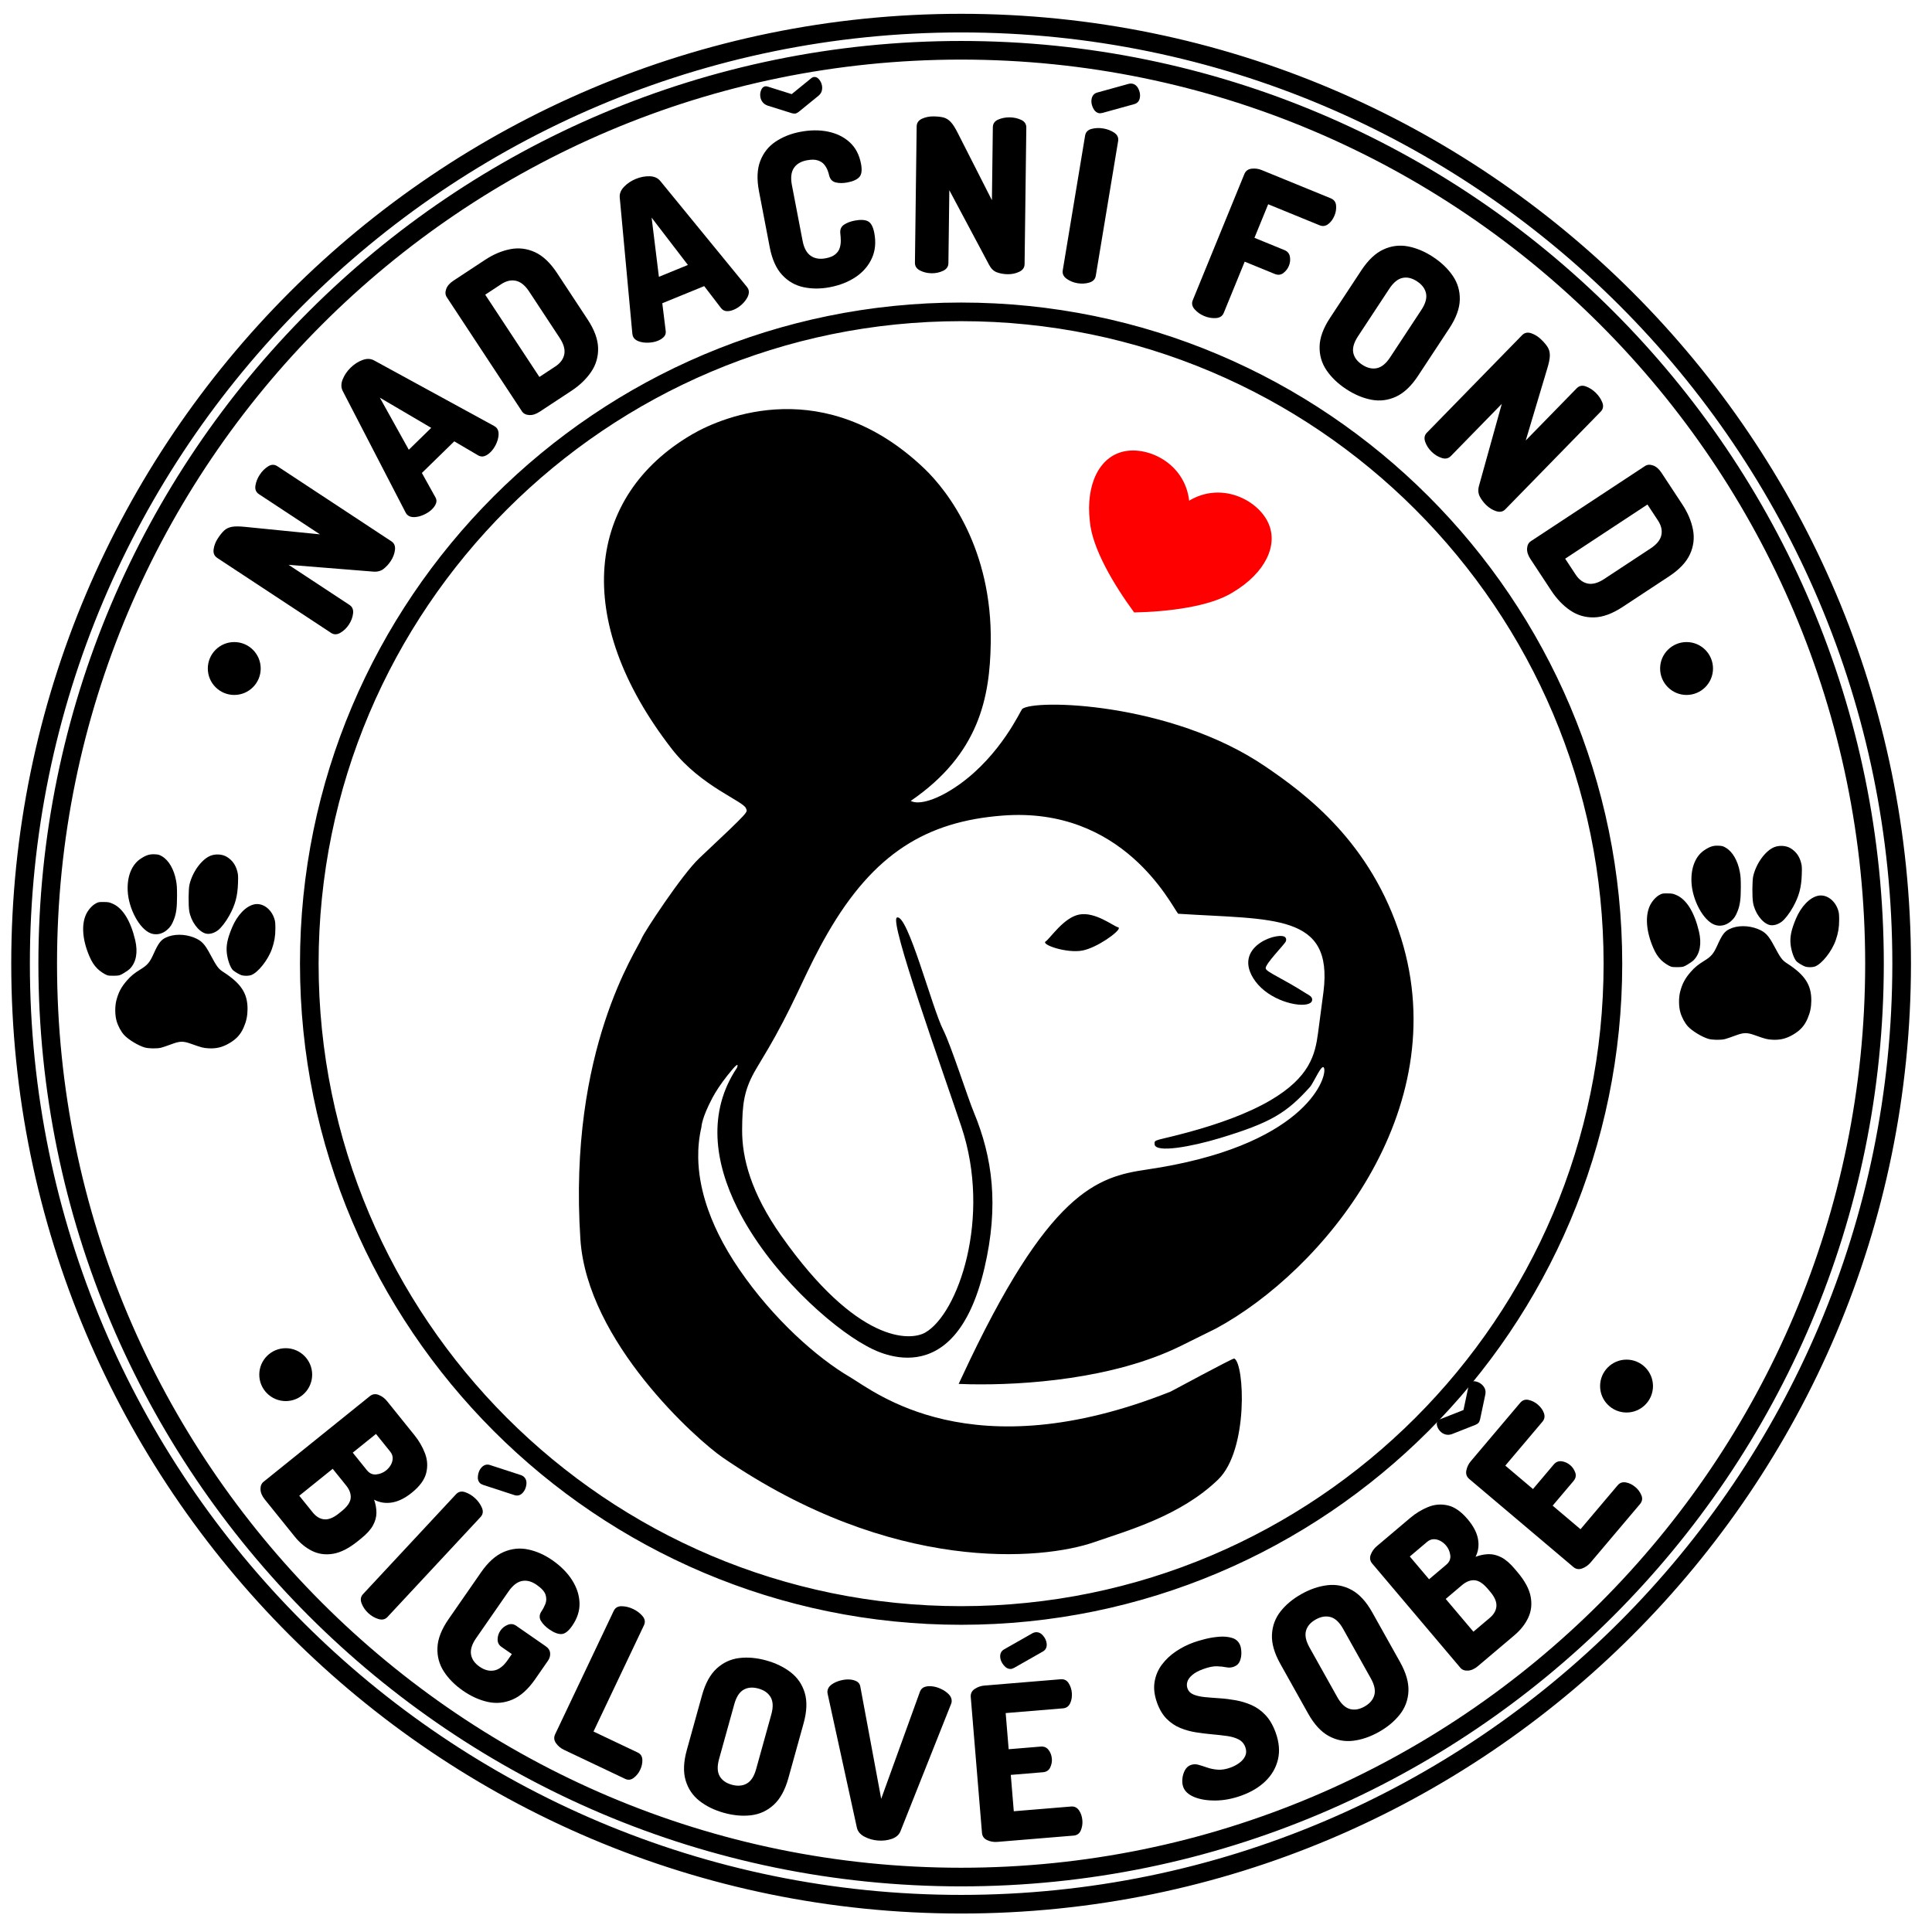 <?xml version="1.0" encoding="UTF-8" standalone="no"?><!DOCTYPE svg PUBLIC "-//W3C//DTD SVG 1.1//EN" "http://www.w3.org/Graphics/SVG/1.1/DTD/svg11.dtd"><svg width="100%" height="100%" viewBox="0 0 3544 3544" version="1.1" xmlns="http://www.w3.org/2000/svg" xmlns:xlink="http://www.w3.org/1999/xlink" xml:space="preserve" xmlns:serif="http://www.serif.com/" style="fill-rule:evenodd;clip-rule:evenodd;stroke-linecap:round;stroke-linejoin:round;"><g id="černá"><path id="path_e1a77600e3660e591ade4276cb8faa54" d="M640.01,1145.73c-4.186,6.356 -9.362,11.354 -15.528,14.991c-6.167,3.639 -11.88,3.725 -17.141,0.261l-208.774,-137.482c-5.48,-3.61 -7.712,-8.929 -6.697,-15.958c1.016,-7.03 3.617,-13.724 7.803,-20.08c4.041,-6.137 7.89,-10.908 11.547,-14.313c3.656,-3.406 8.357,-5.652 14.101,-6.742c5.745,-1.088 14.043,-1.043 24.895,0.132l136.666,13.641l-111.783,-73.613c-5.48,-3.608 -7.657,-8.891 -6.532,-15.849c1.126,-6.957 3.781,-13.615 7.967,-19.971c4.186,-6.356 9.252,-11.426 15.2,-15.209c5.947,-3.781 11.66,-3.868 17.14,-0.26l209.103,137.699c5.261,3.464 7.438,8.747 6.532,15.849c-0.906,7.103 -3.453,13.832 -7.638,20.188c-3.898,5.918 -8.383,10.821 -13.456,14.707c-5.073,3.887 -11.469,5.486 -19.189,4.803l-154.895,-12.444l111.786,73.614c5.26,3.464 7.438,8.747 6.531,15.849c-0.906,7.103 -3.452,13.831 -7.638,20.187Z"/><path id="path_258f3dd3b0f993eaf6593558c126275c" d="M792.294,934.36c-3.943,3.85 -8.9,7.133 -14.872,9.845c-5.971,2.714 -11.787,4.174 -17.45,4.385c-5.663,0.211 -10.144,-1.373 -13.444,-4.754c-0.551,-0.564 -1.372,-1.779 -2.464,-3.648l-115.377,-222.966c-3.264,-6.348 -3.273,-13.493 -0.023,-21.435c3.249,-7.941 8.065,-15.027 14.45,-21.262c6.571,-6.417 13.82,-11.111 21.743,-14.079c7.923,-2.968 15.019,-2.743 21.288,0.671l220.437,120.381c1.842,1.136 3.038,1.987 3.589,2.549c3.299,3.38 4.777,7.898 4.431,13.554c-0.345,5.657 -1.897,11.391 -4.657,17.205c-2.761,5.813 -6.207,10.736 -10.338,14.77c-3.568,3.484 -7.216,5.852 -10.943,7.108c-3.727,1.253 -7.526,0.838 -11.398,-1.25l-43.954,-25.856l-59.431,58.03l24.802,44.558c2.182,3.737 2.555,7.5 1.119,11.288c-1.437,3.786 -3.94,7.422 -7.508,10.906Zm-42.402,-109.352l41.122,-40.153l-94.269,-55.408l53.147,95.561Z"/><path id="path_c8e1ac40c2ee552c9916703e68645bbd" d="M989.974,755.246c-6.796,4.475 -13.231,6.514 -19.307,6.116c-6.076,-0.4 -10.484,-2.68 -13.227,-6.844l-137.917,-209.431c-2.743,-4.165 -3.097,-9.115 -1.063,-14.854c2.034,-5.739 6.449,-10.846 13.244,-15.321l58.193,-38.322c15.124,-9.959 30.483,-16.459 46.077,-19.501c15.594,-3.043 30.705,-1.211 45.333,5.495c14.629,6.708 28.152,19.485 40.565,38.336l56.077,85.154c12.412,18.848 18.81,36.316 19.193,52.406c0.381,16.089 -3.904,30.695 -12.859,43.819c-8.954,13.124 -20.993,24.666 -36.116,34.625l-58.193,38.322Zm-0.515,-63.766l29.262,-19.269c9.204,-6.062 14.669,-13.51 16.394,-22.345c1.724,-8.834 -1.094,-18.84 -8.456,-30.017l-56.075,-85.153c-7.362,-11.179 -15.441,-17.721 -24.238,-19.627c-8.797,-1.907 -17.798,0.172 -27.004,6.233l-29.261,19.271l99.378,150.907Z"/><path id="path_12730dda18519e919ad8601e00d92178" d="M1206.86,625.062c-5.1,2.087 -10.928,3.264 -17.481,3.534c-6.552,0.27 -12.493,-0.561 -17.82,-2.494c-5.327,-1.934 -8.884,-5.086 -10.672,-9.458c-0.298,-0.729 -0.602,-2.166 -0.912,-4.306l-23.13,-249.982c-0.638,-7.11 2.038,-13.733 8.035,-19.872c5.995,-6.139 13.123,-10.895 21.382,-14.273c8.501,-3.478 16.982,-5.103 25.439,-4.876c8.458,0.227 14.95,3.102 19.476,8.621l159.04,194.397c1.279,1.745 2.068,2.982 2.367,3.711c1.788,4.372 1.458,9.113 -0.987,14.224c-2.445,5.113 -6.039,9.844 -10.781,14.194c-4.743,4.349 -9.786,7.618 -15.132,9.803c-4.615,1.888 -8.885,2.712 -12.811,2.475c-3.924,-0.239 -7.289,-2.052 -10.092,-5.442l-31.016,-40.479l-76.883,31.444l6.239,50.612c0.618,4.284 -0.45,7.91 -3.204,10.88c-2.756,2.97 -6.441,5.4 -11.057,7.287Zm1.8,-117.271l53.197,-21.757l-66.537,-86.772l13.34,108.529Z"/><path id="path_94a4a1c1e31c33dfea2859683aecaf01" d="M1522.24,526.837c-16.752,3.214 -32.786,3.217 -48.098,0.009c-15.315,-3.208 -28.445,-10.711 -39.392,-22.505c-10.948,-11.796 -18.548,-28.775 -22.803,-50.941l-19.658,-102.452c-4.253,-22.166 -3.477,-40.752 2.329,-55.763c5.804,-15.008 15.226,-26.839 28.264,-35.487c13.038,-8.648 27.934,-14.578 44.687,-17.792c18.558,-3.562 35.701,-3.711 51.424,-0.447c15.725,3.263 28.927,9.748 39.608,19.456c10.68,9.708 17.605,22.811 20.77,39.306c2.226,11.599 1.248,19.736 -2.932,24.413c-4.179,4.676 -11.424,8.004 -21.734,9.981c-7.99,1.533 -15.131,1.567 -21.425,0.103c-6.294,-1.465 -10.367,-5.626 -12.218,-12.488c-0.494,-2.575 -1.434,-5.736 -2.821,-9.477c-1.385,-3.743 -3.481,-7.349 -6.284,-10.82c-2.804,-3.471 -6.772,-6.049 -11.906,-7.736c-5.134,-1.688 -11.826,-1.741 -20.074,-0.159c-11.083,2.127 -19.046,6.928 -23.891,14.405c-4.847,7.476 -6.008,17.788 -3.486,30.934l19.659,102.45c2.521,13.144 7.481,22.281 14.878,27.409c7.398,5.127 16.639,6.628 27.721,4.501c7.734,-1.483 13.608,-3.946 17.623,-7.39c4.016,-3.442 6.671,-7.358 7.967,-11.749c1.295,-4.391 1.909,-8.85 1.843,-13.38c-0.069,-4.53 -0.345,-8.752 -0.828,-12.669c-0.87,-7.315 1.361,-12.753 6.689,-16.315c5.33,-3.562 11.861,-6.083 19.593,-7.566c10.567,-2.028 18.658,-1.643 24.273,1.154c5.613,2.796 9.533,9.997 11.759,21.594c3.264,17.012 1.804,32.389 -4.376,46.135c-6.18,13.746 -15.946,25.173 -29.297,34.282c-13.35,9.108 -29.306,15.444 -47.864,19.004Zm-63.13,-318.599c-1.805,0.346 -4.118,0.123 -6.944,-0.669l-44.362,-13.937c-3.746,-1.419 -6.676,-3.462 -8.792,-6.129c-2.115,-2.668 -3.495,-5.676 -4.138,-9.027c-0.84,-4.381 -0.459,-8.664 1.144,-12.847c1.602,-4.181 4.079,-6.594 7.428,-7.236c1.29,-0.248 2.782,-0.133 4.476,0.343l44.363,13.934l36.053,-29.363c1.398,-1.07 2.742,-1.728 4.032,-1.976c3.608,-0.693 6.865,0.62 9.773,3.938c2.907,3.317 4.781,7.165 5.623,11.546c0.641,3.351 0.539,6.643 -0.31,9.879c-0.849,3.236 -2.88,6.232 -6.093,8.986l-36.053,29.365c-2.33,1.783 -4.396,2.848 -6.2,3.193Z"/><path id="path_1ab6f4c403439d030738f320851f74bd" d="M1708.79,501.256c-7.61,-0.096 -14.609,-1.759 -20.999,-4.989c-6.389,-3.231 -9.544,-7.995 -9.465,-14.294l3.165,-249.954c0.082,-6.56 3.357,-11.309 9.824,-14.246c6.468,-2.937 13.507,-4.355 21.117,-4.259c7.348,0.093 13.442,0.759 18.282,2.001c4.839,1.243 9.267,3.989 13.281,8.24c4.014,4.25 8.455,11.262 13.317,21.034l62.23,122.437l1.692,-133.832c0.084,-6.561 3.359,-11.244 9.825,-14.05c6.464,-2.803 13.502,-4.159 21.113,-4.062c7.61,0.096 14.611,1.628 21.004,4.596c6.393,2.968 9.547,7.733 9.465,14.294l-3.169,250.347c-0.079,6.299 -3.354,10.983 -9.823,14.05c-6.47,3.067 -13.509,4.552 -21.119,4.456c-7.086,-0.09 -13.632,-1.223 -19.641,-3.397c-6.009,-2.176 -10.807,-6.699 -14.395,-13.569l-73.067,-137.143l-1.694,133.835c-0.079,6.299 -3.354,10.981 -9.823,14.048c-6.469,3.067 -13.51,4.554 -21.12,4.457Z"/><path id="path_54defcb4174661bd947f771dca060e10" d="M1976.67,519.539c-7.507,-1.246 -14.176,-3.949 -20.004,-8.108c-5.827,-4.16 -8.227,-9.345 -7.194,-15.559l40.98,-246.992c1.074,-6.472 5.018,-10.607 11.834,-12.402c6.815,-1.796 13.977,-2.07 21.484,-0.824c7.51,1.244 14.199,3.819 20.068,7.718c5.871,3.901 8.272,9.087 7.198,15.561l-40.982,246.99c-1.03,6.215 -4.976,10.348 -11.835,12.404c-6.858,2.053 -14.041,2.458 -21.549,1.212Zm39.734,-311.849c-4.919,-0.817 -8.709,-4.039 -11.367,-9.669c-2.658,-5.627 -3.577,-10.901 -2.76,-15.821c1.074,-6.472 4.414,-10.573 10.021,-12.304l58.559,-16.221c2.199,-0.434 4.076,-0.522 5.63,-0.263c5.179,0.858 9.106,4.037 11.786,9.536c2.678,5.501 3.589,10.84 2.729,16.018c-1.031,6.212 -4.349,10.184 -9.958,11.915l-58.557,16.221c-1.079,0.087 -2.103,0.248 -3.075,0.487c-0.97,0.238 -1.973,0.273 -3.008,0.101Z"/><path id="path_e48a316fa1790963922458888d2e5e14" d="M2209.22,579.851c-7.046,-2.881 -12.946,-6.996 -17.706,-12.344c-4.759,-5.349 -5.946,-10.939 -3.561,-16.77l94.628,-231.369c2.384,-5.831 6.784,-9.137 13.199,-9.916c6.415,-0.778 12.658,0.074 18.731,2.559l126.437,51.709c6.072,2.485 9.376,6.885 9.912,13.199c0.535,6.316 -0.389,12.388 -2.772,18.217c-2.782,6.802 -6.649,12.097 -11.601,15.884c-4.95,3.787 -10.22,4.538 -15.807,2.254l-94.373,-38.598l-25.183,61.579l55.02,22.503c5.586,2.284 8.918,6.27 9.995,11.955c1.077,5.687 0.425,11.445 -1.959,17.275c-1.989,4.857 -5.287,9.11 -9.896,12.754c-4.609,3.644 -9.95,4.223 -16.024,1.739l-55.019,-22.501l-38.449,94.007c-2.383,5.829 -7.147,8.984 -14.291,9.465c-7.143,0.48 -14.237,-0.719 -21.281,-3.601Z"/><path id="path_7bd23451ff3e9c684d09ef96a2a33db1" d="M2469.26,713.694c-15.124,-9.959 -27.107,-21.465 -35.952,-34.518c-8.845,-13.052 -13.077,-27.623 -12.694,-43.711c0.382,-16.089 6.779,-33.557 19.194,-52.407l57.374,-87.125c12.413,-18.85 25.935,-31.63 40.565,-38.336c14.629,-6.706 29.686,-8.574 45.17,-5.604c15.485,2.969 30.788,9.434 45.912,19.393c15.123,9.959 27.163,21.501 36.118,34.625c8.953,13.125 13.24,27.731 12.857,43.82c-0.381,16.089 -6.779,33.557 -19.193,52.408l-57.376,87.124c-12.413,18.849 -25.934,31.628 -40.563,38.334c-14.629,6.707 -29.74,8.54 -45.335,5.498c-15.595,-3.041 -30.952,-9.541 -46.077,-19.501Zm29.446,-44.713c9.206,6.061 18.172,8.196 26.896,6.399c8.724,-1.798 16.839,-8.394 24.345,-19.791l57.376,-87.124c7.506,-11.4 10.361,-21.461 8.564,-30.185c-1.796,-8.725 -7.296,-16.119 -16.502,-22.181c-9.205,-6.063 -18.117,-8.16 -26.732,-6.29c-8.615,1.869 -16.675,8.501 -24.181,19.898l-57.376,87.126c-7.506,11.397 -10.415,21.422 -8.729,30.075c1.688,8.653 7.134,16.01 16.339,22.073Z"/><path id="path_72f7a23a930d654dfb462b323b435185" d="M2626.14,828.716c-5.446,-5.318 -9.369,-11.348 -11.769,-18.093c-2.401,-6.745 -1.401,-12.373 3,-16.88l174.642,-178.851c4.584,-4.694 10.232,-5.875 16.94,-3.543c6.709,2.334 12.786,6.158 18.231,11.475c5.257,5.134 9.21,9.819 11.859,14.056c2.649,4.237 3.962,9.279 3.938,15.125c-0.023,5.846 -1.641,13.986 -4.858,24.417l-39.354,131.584l93.507,-95.761c4.585,-4.696 10.186,-5.829 16.802,-3.402c6.618,2.426 12.649,6.299 18.095,11.615c5.445,5.318 9.459,11.253 12.042,17.811c2.584,6.557 1.584,12.185 -3,16.879l-174.917,179.133c-4.401,4.506 -10,5.642 -16.801,3.402c-6.801,-2.238 -12.923,-6.016 -18.369,-11.334c-5.07,-4.95 -9.031,-10.285 -11.883,-16.004c-2.851,-5.719 -3.208,-12.302 -1.069,-19.751l41.643,-149.71l-93.509,95.764c-4.402,4.507 -10.001,5.64 -16.802,3.4c-6.801,-2.238 -12.923,-6.016 -18.368,-11.332Z"/><path id="path_324525c492b9c1dfbd183c241d71373a" d="M2807.34,1025.35c-4.475,-6.794 -6.513,-13.229 -6.114,-19.305c0.398,-6.075 2.678,-10.485 6.842,-13.228l209.431,-137.916c4.167,-2.742 9.117,-3.096 14.856,-1.063c5.739,2.033 10.846,6.449 15.32,13.244l38.322,58.192c9.961,15.124 16.461,30.483 19.504,46.078c3.042,15.593 1.208,30.704 -5.498,45.333c-6.706,14.629 -19.485,28.15 -38.336,40.563l-85.152,56.077c-18.849,12.413 -36.318,18.811 -52.407,19.194c-16.089,0.382 -30.697,-3.905 -43.821,-12.858c-13.124,-8.954 -24.666,-20.995 -34.625,-36.118l-38.322,-58.193Zm63.766,-0.514l19.271,29.261c6.061,9.206 13.508,14.671 22.343,16.395c8.834,1.725 18.841,-1.095 30.019,-8.455l85.152,-56.077c11.179,-7.362 17.723,-15.44 19.628,-24.237c1.906,-8.797 -0.172,-17.798 -6.234,-27.003l-19.271,-29.261l-150.908,99.377Z"/><path id="path_e766bc028be4680f1003fc907c0ed38a" d="M485.789,2750.63c-5.104,-6.336 -7.748,-12.547 -7.932,-18.633c-0.184,-6.085 1.664,-10.692 5.548,-13.82l194.981,-157.058c4.906,-3.952 10.356,-4.718 16.348,-2.299c5.992,2.418 11.046,6.181 15.162,11.291l50.626,62.845c8.232,10.219 14.602,21.263 19.11,33.133c4.508,11.872 5.215,23.939 2.12,36.205c-3.094,12.266 -11.897,24.241 -26.408,35.931c-12.468,10.043 -24.59,16.016 -36.368,17.921c-11.778,1.904 -22.697,0.168 -32.757,-5.208c2.856,8.146 4.286,16.094 4.292,23.84c0.006,7.746 -2.089,15.5 -6.285,23.26c-4.196,7.76 -11.403,15.755 -21.623,23.986l-6.437,5.187c-16.146,13.005 -31.203,20.669 -45.172,22.993c-13.969,2.321 -26.845,0.562 -38.628,-5.281c-11.784,-5.841 -22.368,-14.587 -31.752,-26.236l-54.825,-68.057Zm63.18,-6.916l24.695,30.656c6.257,7.767 13.363,11.987 21.317,12.657c7.954,0.669 16.835,-2.948 26.645,-10.851l4.906,-3.949c10.423,-8.397 16,-16.429 16.733,-24.096c0.732,-7.667 -2.03,-15.382 -8.286,-23.148l-24.696,-30.657l-61.314,49.388Zm98.104,-79.021l25.93,32.187c4.775,5.927 10.563,8.511 17.364,7.75c6.801,-0.76 12.757,-3.201 17.867,-7.316c3.678,-2.963 6.618,-6.425 8.818,-10.388c2.201,-3.962 3.294,-8.043 3.28,-12.244c-0.014,-4.202 -1.586,-8.244 -4.714,-12.128l-25.931,-32.187l-42.614,34.326Z"/><path id="path_30bffb4a9d586c8e3eff9a61d45f499c" d="M675.492,2958.99c-5.57,-5.184 -9.635,-11.12 -12.195,-17.807c-2.56,-6.686 -1.694,-12.333 2.599,-16.944l170.613,-183.237c4.471,-4.802 10.043,-6.068 16.716,-3.799c6.674,2.269 12.795,5.997 18.365,11.182c5.571,5.186 9.725,11.026 12.464,17.52c2.739,6.494 1.873,12.142 -2.599,16.945l-170.612,183.234c-4.293,4.61 -9.865,5.878 -16.717,3.801c-6.852,-2.076 -13.064,-5.709 -18.634,-10.895Zm205.406,-237.983c-3.65,-3.399 -5.028,-8.179 -4.134,-14.338c0.895,-6.16 3.042,-11.064 6.44,-14.714c4.471,-4.802 9.521,-6.375 15.152,-4.718l57.773,18.828c2.073,0.854 3.686,1.816 4.839,2.89c3.842,3.577 5.36,8.398 4.555,14.461c-0.805,6.064 -2.996,11.016 -6.573,14.858c-4.292,4.609 -9.253,6.086 -14.884,4.431l-57.773,-18.829c-0.948,-0.524 -1.891,-0.953 -2.832,-1.291c-0.941,-0.338 -1.795,-0.863 -2.563,-1.578Z"/><path id="path_620d14cd783dded1a01e7977ac73db4a" d="M849.206,3101.32c-14.88,-10.321 -26.584,-22.111 -35.113,-35.371c-8.529,-13.261 -12.409,-27.929 -11.639,-44.002c0.769,-16.075 7.585,-33.386 20.448,-51.931l59.456,-85.717c12.863,-18.546 26.688,-30.994 41.475,-37.347c14.786,-6.353 29.83,-7.897 45.131,-4.63c15.3,3.268 29.96,9.762 43.977,19.482c15.528,10.77 27.627,22.915 36.296,36.433c8.669,13.518 13.272,27.487 13.807,41.911c0.536,14.423 -3.982,28.535 -13.555,42.336c-6.732,9.704 -13.232,14.699 -19.496,14.984c-6.266,0.285 -13.713,-2.563 -22.34,-8.546c-6.684,-4.637 -11.759,-9.753 -15.223,-15.35c-3.465,-5.596 -3.285,-11.38 0.538,-17.352c2.692,-3.881 5.123,-8.423 7.294,-13.625c2.17,-5.201 2.382,-10.802 0.637,-16.803c-1.747,-6.003 -7.257,-12.219 -16.529,-18.651c-9.273,-6.432 -18.275,-8.762 -27.008,-6.993c-8.732,1.768 -16.913,8.151 -24.542,19.148l-59.455,85.719c-7.628,10.997 -10.74,20.896 -9.337,29.693c1.404,8.799 6.634,16.339 15.691,22.621c9.058,6.281 18.006,8.576 26.847,6.882c8.84,-1.694 17.075,-8.04 24.703,-19.036l7.628,-11l-19.086,-13.236c-4.744,-3.292 -7.081,-7.865 -7.009,-13.724c0.071,-5.858 1.828,-11.267 5.268,-16.228c3.291,-4.744 7.704,-8.23 13.241,-10.457c5.537,-2.229 10.678,-1.697 15.422,1.593l54.347,37.693c4.96,3.439 7.649,7.619 8.067,12.541c0.42,4.921 -0.866,9.538 -3.859,13.851l-23.556,33.964c-12.864,18.546 -26.689,30.994 -41.475,37.347c-14.787,6.353 -29.939,7.822 -45.456,4.406c-15.517,-3.416 -30.715,-10.285 -45.595,-20.605Z"/><path id="path_b7772833c11e88cacf29a59cdb609e32" d="M1034.43,3209.77c-5.927,-2.815 -10.764,-6.855 -14.51,-12.12c-3.748,-5.265 -4.27,-10.742 -1.567,-16.432l107.388,-226.163c2.815,-5.928 7.745,-8.816 14.792,-8.665c7.047,0.15 14.009,1.856 20.885,5.12c6.875,3.264 12.597,7.579 17.167,12.945c4.569,5.365 5.448,11.013 2.634,16.94l-92.53,194.869l81.081,38.495c5.452,2.588 8.301,6.994 8.546,13.211c0.245,6.216 -1.098,12.408 -4.025,18.572c-2.815,5.927 -6.736,10.818 -11.765,14.677c-5.028,3.858 -10.268,4.493 -15.721,1.905l-112.375,-53.354Z"/><path id="path_0609be7ad8ce7202e9c907f0d52ed084" d="M1327.97,3325.41c-17.449,-4.845 -32.383,-12.125 -44.802,-21.838c-12.419,-9.713 -20.913,-22.284 -25.478,-37.716c-4.568,-15.432 -3.83,-34.021 2.21,-55.765l27.914,-100.518c6.04,-21.746 14.994,-38.052 26.864,-48.918c11.87,-10.868 25.63,-17.26 41.281,-19.178c15.65,-1.919 32.199,-0.458 49.648,4.389c17.448,4.845 32.446,12.143 44.991,21.892c12.547,9.748 21.103,22.338 25.67,37.768c4.566,15.432 3.83,34.02 -2.21,55.767l-27.916,100.515c-6.038,21.746 -14.995,38.052 -26.865,48.918c-11.871,10.868 -25.693,17.241 -41.469,19.124c-15.776,1.885 -32.39,0.406 -49.838,-4.44Zm14.326,-51.584c10.622,2.949 19.809,2.231 27.565,-2.152c7.754,-4.384 13.457,-13.149 17.109,-26.298l27.914,-100.514c3.652,-13.149 3.286,-23.602 -1.097,-31.356c-4.383,-7.754 -11.886,-13.107 -22.506,-16.056c-10.621,-2.95 -19.745,-2.215 -27.373,2.204c-7.629,4.417 -13.269,13.201 -16.922,26.352l-27.914,100.515c-3.652,13.149 -3.349,23.581 0.908,31.301c4.258,7.718 11.697,13.054 22.316,16.004Z"/><path id="path_1285403700e49effe3a9b3e23c8593a3" d="M1610.13,3376.17c-8.894,-0.735 -17.123,-3.126 -24.688,-7.175c-7.567,-4.048 -12.115,-9.559 -13.645,-16.532l-53.599,-245.373c-0.349,-2.135 -0.491,-3.597 -0.426,-4.381c0.409,-4.969 2.858,-9.112 7.345,-12.428c4.488,-3.315 9.895,-5.832 16.227,-7.547c6.329,-1.715 12.242,-2.345 17.735,-1.892c4.968,0.411 9.215,1.617 12.736,3.619c3.522,2.002 5.633,5.141 6.332,9.412l38.3,205.797l71.162,-196.755c1.653,-4.078 4.316,-6.819 7.988,-8.228c3.671,-1.409 7.992,-1.906 12.961,-1.497c5.755,0.476 11.548,2.073 17.38,4.793c5.832,2.72 10.69,6.082 14.572,10.09c3.882,4.008 5.618,8.496 5.208,13.467c-0.044,0.522 -0.163,1.168 -0.358,1.942c-0.196,0.775 -0.458,1.543 -0.783,2.308l-92.744,233.285c-2.655,6.627 -7.98,11.321 -15.976,14.085c-7.997,2.763 -16.572,3.766 -25.727,3.01Z"/><path id="path_dcdc9ae84a360b63d795da0ebd15c47e" d="M1829.54,3378.71c-6.539,0.539 -12.749,-0.527 -18.632,-3.202c-5.884,-2.672 -9.084,-7.15 -9.603,-13.426l-20.579,-249.12c-0.518,-6.279 1.904,-11.22 7.269,-14.822c5.364,-3.603 11.315,-5.675 17.854,-6.215l139.672,-11.535c6.539,-0.541 11.478,1.881 14.82,7.267c3.343,5.386 5.272,11.216 5.791,17.493c0.605,7.323 -0.441,13.796 -3.136,19.417c-2.697,5.62 -7.052,8.681 -13.067,9.178l-105.148,8.682l5.478,66.305l58.851,-4.86c6.015,-0.498 10.792,1.543 14.33,6.122c3.54,4.578 5.569,10.007 6.086,16.284c0.433,5.231 -0.579,10.514 -3.036,15.852c-2.456,5.338 -6.953,8.278 -13.491,8.819l-58.852,4.86l5.51,66.694l105.147,-8.686c6.015,-0.497 10.814,1.804 14.395,6.908c3.582,5.102 5.676,11.316 6.28,18.639c0.52,6.278 -0.427,12.346 -2.84,18.207c-2.414,5.86 -6.89,9.062 -13.428,9.602l-139.671,11.537Zm25.164,-317.288c-4.971,0.411 -9.433,-1.79 -13.385,-6.599c-3.952,-4.808 -6.134,-9.696 -6.543,-14.665c-0.541,-6.539 1.697,-11.331 6.71,-14.379l52.821,-30.04c2.029,-0.957 3.827,-1.501 5.395,-1.63c5.233,-0.433 9.819,1.691 13.76,6.368c3.941,4.678 6.13,9.633 6.561,14.863c0.519,6.276 -1.73,10.941 -6.745,13.988l-52.821,30.036c-1.025,0.349 -1.978,0.758 -2.861,1.228c-0.884,0.468 -1.848,0.744 -2.892,0.83Z"/><path id="path_e660c7ca52eee3815995576fd61921ae" d="M2277.03,3293.85c-16.053,5.773 -31.715,8.755 -46.986,8.947c-15.27,0.192 -28.291,-1.889 -39.059,-6.244c-10.77,-4.355 -17.619,-10.606 -20.55,-18.755c-1.509,-4.199 -2.019,-9.107 -1.528,-14.721c0.49,-5.615 2.029,-10.838 4.614,-15.672c2.585,-4.832 6.223,-8.093 10.916,-9.781c4.445,-1.598 9.069,-1.726 13.874,-0.387c4.806,1.34 10.159,3.04 16.06,5.102c5.9,2.061 12.365,3.363 19.392,3.904c7.028,0.541 14.863,-0.744 23.506,-3.853c5.681,-2.041 11.011,-4.865 15.992,-8.469c4.979,-3.603 8.614,-7.837 10.908,-12.705c2.294,-4.868 2.376,-10.267 0.245,-16.193c-2.31,-6.421 -6.386,-11.161 -12.226,-14.22c-5.841,-3.06 -12.947,-5.175 -21.318,-6.348c-8.371,-1.174 -17.382,-2.189 -27.031,-3.043c-9.65,-0.852 -19.496,-2.052 -29.536,-3.602c-10.04,-1.55 -19.711,-4.208 -29.013,-7.974c-9.304,-3.766 -17.653,-9.341 -25.048,-16.721c-7.396,-7.381 -13.313,-17.244 -17.753,-29.593c-4.974,-13.83 -6.497,-26.599 -4.571,-38.308c1.925,-11.709 6.37,-22.23 13.332,-31.565c6.962,-9.336 15.55,-17.445 25.767,-24.325c10.215,-6.88 21.127,-12.406 32.734,-16.582c4.94,-1.776 11.618,-3.758 20.034,-5.947c8.417,-2.189 17.161,-3.66 26.233,-4.412c9.073,-0.753 17.226,0.011 24.461,2.291c7.235,2.28 12.14,7 14.716,14.162c1.153,3.21 1.795,7.511 1.92,12.905c0.127,5.393 -0.812,10.54 -2.813,15.444c-2.002,4.904 -5.72,8.33 -11.153,10.283c-4.446,1.598 -9.006,1.913 -13.677,0.944c-4.671,-0.97 -10.33,-1.584 -16.979,-1.844c-6.647,-0.259 -15.032,1.433 -25.159,5.074c-8.643,3.107 -15.367,6.709 -20.168,10.806c-4.801,4.096 -7.839,8.256 -9.109,12.479c-1.27,4.222 -1.194,8.309 0.225,12.261c1.866,5.186 5.584,8.938 11.159,11.255c5.575,2.319 12.483,3.878 20.719,4.681c8.237,0.803 17.138,1.509 26.699,2.115c9.561,0.606 19.406,1.809 29.533,3.605c10.128,1.798 19.911,4.763 29.346,8.9c9.438,4.136 17.987,10.264 25.648,18.387c7.662,8.123 13.889,18.851 18.685,32.186c6.393,17.782 7.775,34.226 4.146,49.335c-3.632,15.11 -11.229,28.302 -22.796,39.571c-11.565,11.271 -26.363,20.145 -44.391,26.627Z"/><path id="path_1a98a56da6c7109bf3a19034f12c8497" d="M2529.07,3177.2c-15.803,8.842 -31.536,14.183 -47.194,16.026c-15.66,1.844 -30.543,-1.107 -44.65,-8.853c-14.106,-7.745 -26.669,-21.467 -37.688,-41.163l-50.933,-91.04c-11.021,-19.697 -16.139,-37.583 -15.358,-53.656c0.78,-16.074 6.052,-30.3 15.818,-42.677c9.764,-12.381 22.549,-22.991 38.353,-31.831c15.804,-8.842 31.594,-14.213 47.367,-16.122c15.773,-1.906 30.712,1.01 44.819,8.757c14.106,7.744 26.671,21.467 37.691,41.164l50.933,91.039c11.018,19.697 16.137,37.582 15.357,53.656c-0.781,16.074 -6.111,30.332 -15.99,42.775c-9.878,12.443 -22.721,23.085 -38.525,31.925Zm-26.141,-46.722c9.62,-5.383 15.643,-12.357 18.064,-20.929c2.422,-8.573 0.302,-18.812 -6.361,-30.723l-50.933,-91.039c-6.663,-11.911 -14.282,-19.077 -22.854,-21.498c-8.573,-2.423 -17.669,-0.944 -27.289,4.439c-9.62,5.381 -15.582,12.326 -17.89,20.833c-2.308,8.509 -0.128,18.718 6.534,30.627l50.933,91.042c6.663,11.909 14.224,19.105 22.681,21.591c8.458,2.486 17.495,1.038 27.115,-4.343Z"/><path id="path_ecd317c6564fb565ffafc1eaa8cede21" d="M2711.22,3056.14c-6.212,5.253 -12.359,8.044 -18.439,8.374c-6.08,0.33 -10.729,-1.409 -13.95,-5.215l-161.691,-191.155c-4.068,-4.809 -4.964,-10.239 -2.69,-16.286c2.275,-6.048 5.917,-11.192 10.928,-15.428l61.617,-52.114c10.019,-8.473 20.908,-15.108 32.668,-19.898c11.761,-4.791 23.808,-5.786 36.145,-2.987c12.335,2.801 24.522,11.314 36.555,25.54c10.339,12.224 16.6,24.198 18.787,35.926c2.186,11.729 0.712,22.685 -4.422,32.87c8.077,-3.049 15.987,-4.67 23.73,-4.861c7.745,-0.19 15.547,1.721 23.406,5.728c7.86,4.008 16.024,11.02 24.499,21.038l5.339,6.313c13.39,15.829 21.412,30.698 24.068,44.606c2.657,13.909 1.206,26.824 -4.352,38.742c-5.559,11.92 -14.049,22.71 -25.47,32.371l-66.728,56.436Zm-8.427,-62.995l30.057,-25.421c7.616,-6.44 11.663,-13.644 12.141,-21.611c0.479,-7.968 -3.349,-16.761 -11.484,-26.379l-4.067,-4.808c-8.643,-10.218 -16.807,-15.602 -24.489,-16.151c-7.683,-0.548 -15.331,2.398 -22.946,8.837l-30.058,25.423l50.846,60.11Zm-81.353,-96.179l31.559,-26.693c5.811,-4.914 8.255,-10.762 7.331,-17.543c-0.923,-6.78 -3.502,-12.676 -7.74,-17.685c-3.05,-3.607 -6.582,-6.461 -10.596,-8.566c-4.013,-2.105 -8.121,-3.1 -12.32,-2.985c-4.2,0.114 -8.205,1.781 -12.013,5.001l-31.56,26.693l35.339,41.778Z"/><path id="path_c0aec746ad5f188ab8e4bf972092cae8" d="M2917.76,2866.18c-4.236,5.01 -9.378,8.653 -15.427,10.928c-6.048,2.275 -11.477,1.378 -16.288,-2.689l-190.882,-161.406c-4.809,-4.067 -6.596,-9.273 -5.356,-15.613c1.238,-6.342 3.977,-12.019 8.212,-17.028l90.494,-107.009c4.235,-5.009 9.441,-6.795 15.614,-5.356c6.174,1.438 11.663,4.191 16.472,8.257c5.612,4.746 9.455,10.057 11.53,15.936c2.074,5.879 1.162,11.123 -2.734,15.731l-68.126,80.559l50.803,42.957l38.131,-45.088c3.897,-4.608 8.717,-6.55 14.457,-5.82c5.741,0.73 11.017,3.129 15.826,7.196c4.008,3.39 7.033,7.838 9.078,13.347c2.042,5.51 0.947,10.769 -3.289,15.778l-38.13,45.089l51.102,43.211l68.124,-80.558c3.898,-4.61 8.917,-6.38 15.059,-5.31c6.142,1.069 12.019,3.975 17.631,8.721c4.809,4.067 8.437,9.023 10.881,14.872c2.445,5.848 1.549,11.277 -2.687,16.286l-90.495,107.009Zm-205.538,-256.276c-1.185,1.403 -3.127,2.683 -5.823,3.839l-43.272,17.027c-3.806,1.249 -7.369,1.502 -10.691,0.755c-3.321,-0.746 -6.284,-2.221 -8.89,-4.424c-3.406,-2.881 -5.799,-6.45 -7.18,-10.711c-1.381,-4.26 -0.969,-7.693 1.234,-10.299c0.847,-1.001 2.079,-1.85 3.696,-2.544l43.271,-17.026l9.602,-45.497c0.416,-1.71 1.048,-3.066 1.896,-4.067c2.373,-2.807 5.731,-3.833 10.077,-3.08c4.346,0.753 8.224,2.571 11.63,5.453c2.606,2.202 4.593,4.829 5.966,7.881c1.371,3.05 1.674,6.656 0.905,10.818l-9.603,45.496c-0.693,2.85 -1.631,4.976 -2.818,6.379Z"/><path id="path_576930c53498f0ba0919112df88a1c82" d="M1353.03,2217c-42.265,-84.374 -55.665,-176.884 -1.128,-258.356c3.763,-10.168 -2.056,-5.494 -17.453,14.027c-12.695,16.093 -21.736,30.092 -27.621,41.192c-20.033,37.795 -19.985,52.973 -20.216,53.971c-4.429,19.105 -6.123,37.981 -5.815,56.275c0.925,54.888 19.877,104.557 37.07,139.57c10.74,21.871 23.723,43.655 38.244,64.86c62.917,91.883 143.03,162.379 203.004,197.503c44.887,26.289 221.539,172.664 588.147,26.684c2.446,-0.973 114.408,-61.817 116.793,-60.705c18.854,8.805 26.535,167.695 -29.528,221.976c-69.097,66.901 -166.799,93.829 -227.358,114.894c-95.204,33.115 -369.997,58.629 -681.558,-155.331c-46.806,-32.143 -248.584,-211.6 -260.973,-400.455c-22.87,-348.613 104.688,-531.02 112.596,-552.129c3.802,-10.145 73.848,-116.965 105.438,-146.649c96.726,-90.884 87.887,-83.809 85.937,-91.064c-3.622,-13.477 -82.577,-40.257 -136.059,-109.149c-185.103,-238.43 -156.649,-463.989 36.463,-577.007c59.441,-34.788 245.06,-110.169 425.983,61.874c44.76,42.565 125.177,149.028 122.394,320.579c-1.612,99.354 -20.964,203.502 -146.78,289.592c14.901,8.092 49.339,-1.77 89.223,-30.209c76.165,-54.299 112.433,-135.819 115.086,-138.247c20.283,-18.543 271.576,-13.396 445.815,105.062c73.223,49.783 194.653,138.965 249.554,315.781c98.62,317.607 -144.533,609.802 -339.516,715.334c-1.286,0.694 -64.166,31.77 -65.477,32.415c-123.065,60.479 -286.689,71.827 -385.683,69.976l-21.084,-0.669l5.95,-12.644c158.876,-342.152 248.41,-367.246 339.202,-380.558c286.112,-41.934 329.924,-165.133 325.407,-185.169c-3.03,-13.441 -19.097,25.873 -26.113,33.663c-42.928,47.655 -71.306,65.438 -165.535,93.904c-51.057,15.424 -117.654,27.8 -119.468,11.365c-1.092,-9.891 1.662,-5.751 63.893,-22.817c51.172,-14.031 105.562,-32.818 148.308,-57.822c72.625,-42.485 82.343,-84.187 87.592,-123.55c3.814,-28.601 9.137,-68.892 9.995,-75.736c18.069,-144.131 -91.5,-131.794 -266.661,-143.092c-13.636,-17.444 -101.369,-197.15 -322.129,-180.055c-138.891,10.757 -235.903,68.638 -320.986,216.115c-37.959,65.798 -54.691,114.281 -95.567,188.124c-9.558,17.262 -11.545,20.588 -34.944,59.761c-23.398,39.173 -25.83,66.336 -26.144,112.286c-0.357,52.075 16.397,115.953 71.755,194.536c139.254,197.68 236.317,193.263 263.997,177.576c60.048,-34.031 122.407,-210.37 66.457,-377.653c-35.658,-106.618 -132.966,-377.752 -118.284,-383.693c19.643,-7.95 64.48,165.828 84.816,205.847c14.355,28.251 44.734,123.521 56.223,151.22c34.467,83.096 46.271,171.159 19.621,285.523c-55.449,237.952 -203.366,150.422 -217.07,142.978c-65.773,-35.731 -177.895,-136.078 -235.813,-251.704Zm699.427,-514.5c0.106,7.111 -39.927,35.723 -66.385,41.045c-28.723,5.78 -76.906,-10.745 -68.05,-16.537c8.48,-5.545 32.922,-43.771 61.558,-49.369c29.273,-5.722 62.747,21.269 71.495,23.394c0.93,0.226 1.371,0.731 1.382,1.467Zm266.595,114.36c-7.878,-6.375 -14.896,-13.941 -20.28,-22.738c-37.231,-60.841 51.941,-86.825 59.414,-74.082c1.243,2.119 1.455,3.433 0.632,6.474c-1.3,4.806 -38.777,42.186 -37.051,50.022c1.479,6.712 29.648,17.414 73.11,45.146c5.939,3.789 13.619,6.591 11.934,13.764c-3.34,14.232 -53.62,9.033 -87.759,-18.586Z"/><path id="path_446c24a3845ab08769e7efae3dcb9be1" d="M2958.68,1767.72c0,659.748 -535.915,1195.66 -1195.66,1195.66c-659.748,-0 -1195.66,-535.917 -1195.66,-1195.66c0,-659.748 535.916,-1195.66 1195.66,-1195.66c659.749,0 1195.66,535.916 1195.66,1195.66Zm479.831,0.003c-0.003,924.511 -750.984,1675.49 -1675.49,1675.49c-924.511,-0 -1675.5,-750.982 -1675.5,-1675.49c0,-924.511 750.983,-1675.49 1675.49,-1675.49c924.511,-0 1675.49,750.983 1675.49,1675.49Zm49.817,-0.006c-0.001,951.999 -773.312,1725.31 -1725.31,1725.31c-952,-0 -1725.31,-773.314 -1725.31,-1725.31c0,-951.998 773.312,-1725.31 1725.31,-1725.31c952.001,-0 1725.31,773.312 1725.31,1725.31Z" style="fill:none;stroke:#000;stroke-width:34.17px;"/><path id="path_7f9ee698374c170c71ec8210356914c0" d="M265.081,1921.36c-11.682,-3.503 -29.36,-14.214 -37.113,-22.488c-5.749,-6.138 -11.258,-16.258 -14.059,-25.829c-3.152,-10.771 -3.319,-26.905 -0.395,-38.184c3.808,-14.685 9.113,-24.605 19.449,-36.376c7.337,-8.354 13.189,-13.139 24.938,-20.384c12.669,-7.815 16.867,-12.811 23.868,-28.408c8.72,-19.426 13.158,-25.331 22.405,-29.807c14.233,-6.89 34.561,-6.9 51.721,-0.023c13.833,5.544 19.473,11.432 30.099,31.422c11.483,21.6 14.69,25.939 23.25,31.447c33.082,21.284 45.021,39.52 44.836,68.49c-0.078,12.237 -2.202,22.332 -7.005,33.291c-5.679,12.96 -13.089,21.213 -25.895,28.838c-12.837,7.645 -24.252,10.486 -38.72,9.635c-9.52,-0.559 -12.499,-1.325 -31.587,-8.13c-15.245,-5.437 -20.663,-5.304 -37.246,0.92c-6.905,2.593 -15.003,5.33 -17.995,6.084c-7.674,1.931 -23.293,1.677 -30.551,-0.498Zm178.36,-132.329c-3.577,-1.001 -12.338,-6.069 -15.905,-9.2c-4.825,-4.234 -10.117,-18.886 -11.494,-31.823c-1.449,-13.618 1.21,-26.434 9.691,-46.703c9.475,-22.645 25.419,-39.229 40.766,-42.403c15.203,-3.142 31.013,8.244 36.81,26.512c1.551,4.888 1.845,7.819 1.829,18.243c-0.02,13.67 -1.746,23.798 -6.276,36.842c-7.082,20.389 -25.594,43.715 -38.292,48.252c-4.202,1.502 -12.292,1.633 -17.129,0.28Zm-247.03,-0.19c-5.301,-2.065 -13.212,-7.387 -17.714,-11.919c-6.242,-6.284 -10.301,-12.555 -14.643,-22.624c-12.676,-29.397 -15.017,-57.328 -6.413,-76.492c3.693,-8.227 10.779,-16.418 17.471,-20.197c5.139,-2.901 5.974,-3.067 15.066,-2.995c8.719,0.066 10.309,0.378 16.889,3.298c18.243,8.093 32.609,31.445 40.893,66.47c5.263,22.255 1.921,40.672 -9.528,52.506c-1.911,1.976 -7.009,5.639 -11.328,8.142c-7.787,4.511 -7.936,4.553 -17.577,4.841c-6.45,0.193 -10.866,-0.155 -13.116,-1.03Zm180.569,-76.483c-13.337,-3.851 -26.887,-22.6 -29.862,-41.322c-1.692,-10.645 -1.458,-40.103 0.381,-48.064c5.416,-23.441 22.329,-46.716 38.688,-53.244c9.305,-3.714 21.645,-2.895 29.735,1.971c9.94,5.981 16.334,14.781 19.376,26.669c1.549,6.055 1.696,8.491 1.288,21.378c-0.76,24.023 -4.975,39.778 -15.973,59.706c-6.242,11.309 -14.785,22.437 -20.665,26.916c-7.397,5.635 -16.223,7.937 -22.968,5.99Zm-100.559,-0.348c-20.397,-7.737 -40.543,-44.849 -42.16,-77.666c-1.316,-26.704 7.292,-48.191 23.661,-59.059c9.876,-6.555 16.211,-8.604 25.427,-8.218c7.156,0.299 8.696,0.712 13.828,3.715c12.384,7.245 21.995,23.805 25.784,44.429c1.486,8.092 1.804,13.067 1.8,28.208c-0.005,21.501 -1.435,32.257 -5.774,43.405c-3.645,9.366 -6.466,13.647 -12.435,18.87c-8.893,7.782 -20.083,10.127 -30.131,6.316Z"/><path id="path_cd2b6d21e68e55cb35baa96bc24f9949" d="M3133.62,1905.59c-11.681,-3.501 -29.359,-14.213 -37.111,-22.49c-5.75,-6.137 -11.259,-16.258 -14.059,-25.827c-3.153,-10.773 -3.321,-26.905 -0.397,-38.184c3.808,-14.684 9.113,-24.605 19.449,-36.375c7.337,-8.355 13.19,-13.138 24.939,-20.385c12.669,-7.814 16.867,-12.81 23.868,-28.408c8.719,-19.425 13.16,-25.33 22.406,-29.806c14.233,-6.891 34.561,-6.899 51.721,-0.022c13.832,5.544 19.472,11.43 30.098,31.422c11.483,21.6 14.69,25.938 23.249,31.445c33.084,21.284 45.022,39.521 44.836,68.491c-0.077,12.238 -2.202,22.331 -7.003,33.29c-5.681,12.96 -13.091,21.213 -25.895,28.84c-12.838,7.645 -24.253,10.484 -38.721,9.635c-9.52,-0.559 -12.499,-1.327 -31.587,-8.132c-15.245,-5.437 -20.663,-5.304 -37.247,0.921c-6.904,2.593 -15.002,5.33 -17.995,6.083c-7.673,1.932 -23.293,1.678 -30.551,-0.498Zm178.361,-132.328c-3.577,-1.002 -12.338,-6.068 -15.904,-9.199c-4.825,-4.236 -10.118,-18.886 -11.494,-31.825c-1.449,-13.618 1.209,-26.434 9.689,-46.703c9.476,-22.645 25.421,-39.229 40.77,-42.401c15.201,-3.143 31.011,8.243 36.809,26.51c1.55,4.887 1.843,7.819 1.827,18.245c-0.02,13.668 -1.745,23.797 -6.277,36.84c-7.081,20.389 -25.591,43.716 -38.291,48.254c-4.201,1.501 -12.292,1.633 -17.129,0.279Zm-247.029,-0.191c-5.301,-2.063 -13.213,-7.387 -17.715,-11.918c-6.241,-6.285 -10.3,-12.554 -14.643,-22.624c-12.675,-29.398 -15.017,-57.328 -6.412,-76.493c3.693,-8.225 10.778,-16.418 17.47,-20.195c5.138,-2.901 5.975,-3.069 15.066,-2.997c8.72,0.068 10.309,0.378 16.889,3.298c18.242,8.095 32.608,31.447 40.892,66.472c5.265,22.254 1.923,40.67 -9.527,52.504c-1.911,1.975 -7.009,5.639 -11.328,8.142c-7.787,4.512 -7.937,4.553 -17.577,4.842c-6.451,0.193 -10.865,-0.155 -13.115,-1.031Zm180.568,-76.481c-13.337,-3.851 -26.887,-22.602 -29.863,-41.324c-1.691,-10.643 -1.457,-40.103 0.383,-48.063c5.415,-23.441 22.327,-46.717 38.686,-53.245c9.306,-3.712 21.646,-2.895 29.736,1.971c9.941,5.981 16.334,14.783 19.375,26.67c1.55,6.056 1.698,8.492 1.289,21.376c-0.759,24.024 -4.975,39.78 -15.973,59.707c-6.243,11.309 -14.785,22.437 -20.666,26.918c-7.397,5.635 -16.222,7.937 -22.967,5.99Zm-100.56,-0.35c-20.397,-7.737 -40.541,-44.847 -42.157,-77.665c-1.318,-26.704 7.292,-48.192 23.66,-59.059c9.876,-6.556 16.211,-8.604 25.427,-8.219c7.156,0.299 8.695,0.713 13.826,3.715c12.385,7.245 21.996,23.806 25.784,44.43c1.487,8.093 1.805,13.066 1.802,28.209c-0.006,21.499 -1.437,32.257 -5.775,43.405c-3.645,9.364 -6.466,13.645 -12.436,18.868c-8.891,7.782 -20.083,10.127 -30.131,6.316Z"/><path id="path_7c5c7b51decd0cd2d28aed2e6ee0aa8e" d="M478.224,1226.29c0,26.766 -21.742,48.507 -48.508,48.507c-26.766,0 -48.509,-21.741 -48.509,-48.507c0,-26.766 21.743,-48.509 48.509,-48.509c26.766,-0 48.508,21.743 48.508,48.509Z"/><path id="path_ed42a36acf88d01aea5e63f365c1912e" d="M3142.28,1226.29c-0,26.766 -21.743,48.507 -48.509,48.507c-26.765,0 -48.508,-21.741 -48.508,-48.507c0,-26.766 21.743,-48.509 48.508,-48.509c26.766,-0 48.509,21.743 48.509,48.509Z"/><path id="path_5f232023f0b6a60b28134d67f68fb91b" d="M572.632,2521.6c-0,26.767 -21.743,48.508 -48.509,48.508c-26.766,-0 -48.508,-21.741 -48.508,-48.508c0,-26.766 21.742,-48.509 48.508,-48.509c26.766,0 48.509,21.743 48.509,48.509Z"/><path id="path_8c9f3df48daf26ea03579a51a6ce849e" d="M3032.18,2542.56c-0,26.766 -21.742,48.509 -48.508,48.509c-26.766,-0 -48.509,-21.743 -48.509,-48.509c0,-26.766 21.743,-48.508 48.509,-48.508c26.766,0 48.508,21.742 48.508,48.508Z"/><path d="M2181.37,918.457c58.165,-35.045 124.05,-2.623 144.381,39.215c20.332,41.839 -4.89,93.094 -63.056,128.138c-41.977,27.094 -120.19,36.356 -182.215,37.667c-36.802,-49.943 -77.181,-117.564 -81.324,-167.353c-7.72,-67.466 17.502,-118.721 63.056,-128.138c45.554,-9.417 111.438,23.005 119.158,90.471Z" style="fill:#f00;"/></g></svg>